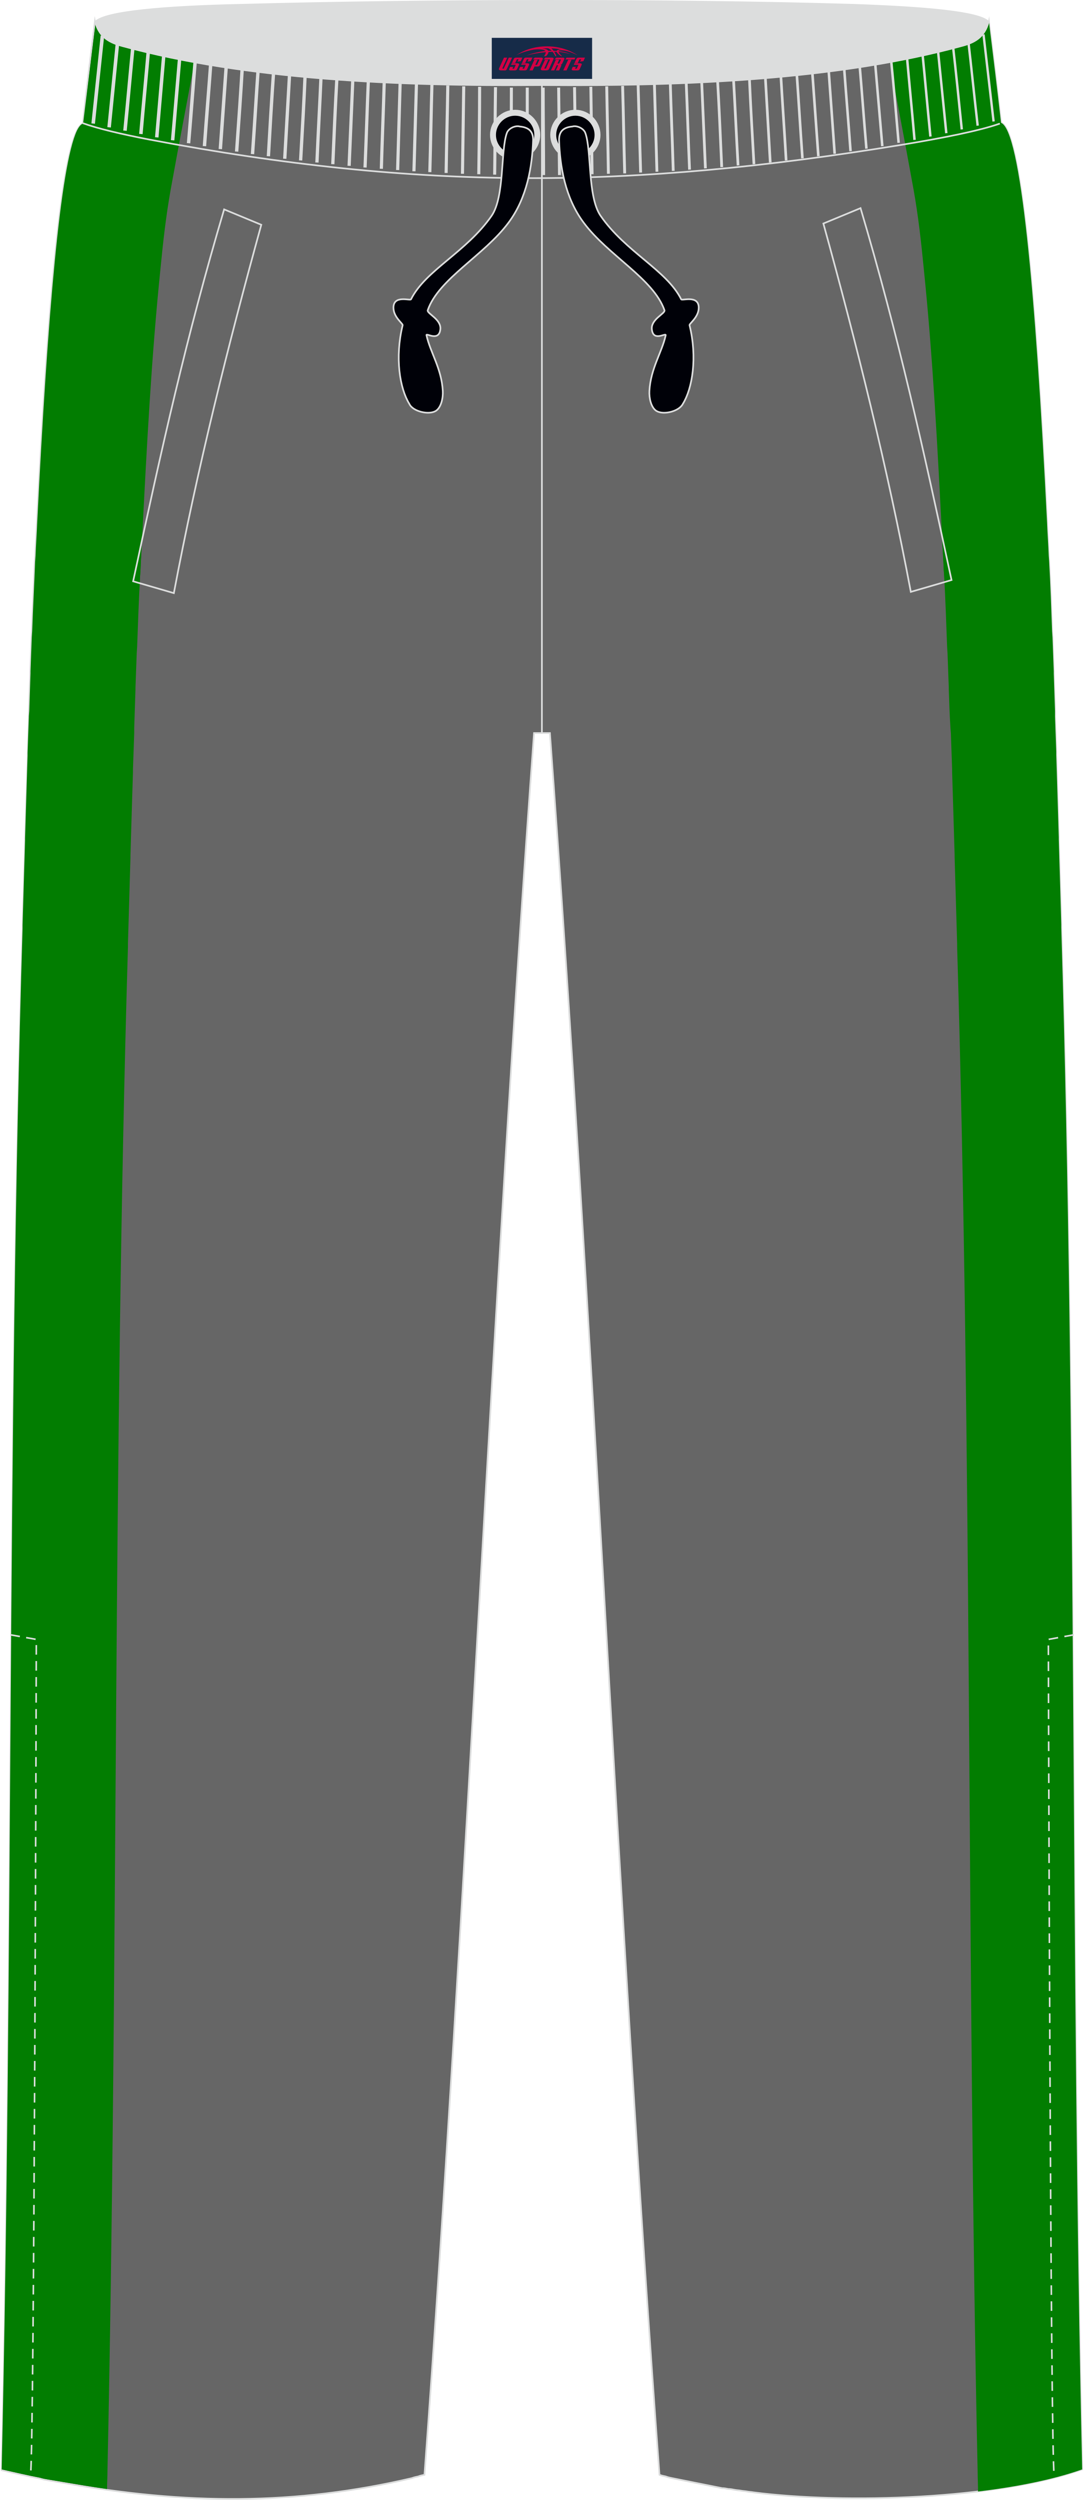<?xml version="1.0" encoding="utf-8"?>
<!-- Generator: Adobe Illustrator 24.0.1, SVG Export Plug-In . SVG Version: 6.00 Build 0)  -->
<svg xmlns="http://www.w3.org/2000/svg" xmlns:xlink="http://www.w3.org/1999/xlink" version="1.1" id="图层_1" x="0px" y="0px" width="259px" height="597px" viewBox="0 0 258.91 597.76" enable-background="new 0 0 258.91 597.76" xml:space="preserve">
<g>
	
		<path fill-rule="evenodd" clip-rule="evenodd" fill="#666666" stroke="#DCDDDD" stroke-width="0.4" stroke-miterlimit="22.926" d="   M22.49,5.14c1.3,7,72.13,14.61,106.95,14.51c34.72,0.2,105.55-7.5,106.95-14.51c1,8.1,2,16.21,2.9,24.21   c4.7,1.9,8.2,39.42,11.01,95.64l0,0c0.1,2.6,0.3,5.2,0.4,7.9l0.1,1.4c0.3,5.4,0.5,10.91,0.7,16.61l0.1,1.5c0.1,2.7,0.2,5.3,0.3,8.1   v0.5c0.1,3,0.2,6,0.3,9v1.3c0.1,2.8,0.2,5.6,0.3,8.5v0.7c0.1,3.2,0.2,6.5,0.3,9.8l0,0c0.1,3.3,0.2,6.6,0.3,9.9v0.5   c0.2,6.7,0.4,13.41,0.6,20.31v0.8c3.7,123.26,2.2,246.31,5,368.67c-20.41,7.2-56.83,8.3-78.64,5.5l0,0c-0.5-0.1-1-0.1-1.5-0.2l0,0   c-0.5-0.1-1-0.1-1.5-0.2l0,0c-0.5-0.1-1-0.1-1.5-0.2l0,0c-0.5-0.1-1-0.2-1.5-0.2l0,0c-0.5-0.1-1-0.2-1.5-0.2l0,0   c-0.5-0.1-1-0.2-1.5-0.3l0,0c-0.5-0.1-1-0.2-1.5-0.3l0,0c-0.5-0.1-1-0.2-1.5-0.3l0,0c-0.5-0.1-1-0.2-1.5-0.3l0,0   c-0.5-0.1-1-0.2-1.5-0.3l0,0c-0.5-0.1-1-0.2-1.5-0.3l0,0c-0.5-0.1-1-0.2-1.5-0.3l0,0c-0.5-0.1-1-0.2-1.5-0.3l0,0   c-0.5-0.1-1-0.2-1.5-0.4l0,0c-0.5-0.1-1-0.2-1.5-0.4l0,0c-10.2-138.16-16.01-278.33-26.21-416.49l0,0l0,0l0,0l0,0l0,0l0,0l0,0l0,0   l0,0l0,0l0,0l0,0l0,0l0,0l0,0l0,0l0,0l0,0l0,0l0,0l0,0l0,0l0,0l0,0l0,0l0,0l0,0l0,0l0,0l0,0l0,0l0,0l0,0l0,0l0,0l0,0l0,0l0,0l0,0   l0,0l0,0l0,0l0,0l0,0l0,0l0,0l0,0l0,0l0,0l0,0l0,0l0,0l0,0l0,0l0,0l0,0l0,0l0,0l0,0l0,0l0,0l0,0l0,0l0,0l0,0l0,0l0,0l0,0l0,0l0,0   l0,0l0,0l0,0l0,0l0,0l0,0l0,0l0,0l0,0l0,0l0,0l0,0l0,0l0,0l0,0l0,0l0,0l0,0l0,0l0,0l0,0l0,0l0,0l0,0l0,0l0,0l0,0l0,0l0,0l0,0l0,0   l0,0l0,0l0,0l0,0l0,0l0,0l0,0l0,0l0,0l0,0l0,0l0,0l0,0l0,0l0,0l0,0l0,0l0,0l0,0l0,0l0,0l0,0l0,0l0,0l0,0l0,0l0,0l0,0l0,0l0,0l0,0   l0,0l0,0l0,0l0,0l0,0l0,0l0,0l0,0l0,0l0,0l0,0l0,0l0,0l0,0l0,0l0,0l0,0l0,0l0,0l0,0l0,0l0,0l0,0l0,0l0,0l0,0l0,0l0,0l0,0l0,0l0,0   l0,0l0,0l0,0l0,0l0,0l0,0l0,0l0,0l0,0l0,0l0,0l0,0l0,0l0,0l0,0l0,0l0,0l0,0l0,0l0,0l0,0l0,0l0,0l0,0l0,0l0,0l0,0l0,0l0,0l0,0l0,0   l0,0l0,0l0,0l0,0l0,0l0,0l0,0l0,0l0,0l0,0l0,0l0,0l0,0l0,0l0,0l0,0l0,0l0,0l0,0l0,0l0,0l0,0l0,0l0,0l0,0l0,0l0,0l0,0l0,0l0,0l0,0   l0,0l0,0l0,0l0,0l0,0l0,0l0,0l0,0l0,0l0,0l0,0h-3.8l0,0l0,0l0,0l0,0l0,0l0,0l0,0l0,0l0,0l0,0l0,0l0,0l0,0l0,0l0,0l0,0l0,0l0,0   c-10.2,138.16-16.01,278.33-26.21,416.49l0,0c-0.5,0.1-1,0.2-1.5,0.4l0,0c-0.5,0.1-1,0.2-1.5,0.4l0,0   c-27.81,6.5-54.13,6.4-83.54,1.1l0,0c-0.6-0.1-1.2-0.2-1.8-0.3l0,0c-0.6-0.1-1.2-0.2-1.8-0.3l0,0c-0.6-0.1-1.2-0.2-1.8-0.4l0,0   c-3.1-0.6-6.1-1.3-9.2-2l0,0c2.8-122.86,1.3-245.81,5-368.67v-0.8c0.2-6.9,0.4-13.61,0.6-20.31v-0.5c0.1-3.3,0.2-6.6,0.3-9.9l0,0   c0.1-3.3,0.2-6.5,0.3-9.8V180c0.1-2.9,0.2-5.7,0.3-8.5v-1.3c0.1-3,0.2-6,0.3-9v-0.5c0.1-2.7,0.2-5.4,0.3-8.1l0.1-1.5   c0.2-5.7,0.5-11.21,0.7-16.61l0.1-1.4c0.1-2.7,0.3-5.3,0.4-7.9l0,0c2.8-56.23,6.3-93.74,11.01-95.64   C20.48,21.35,21.48,13.24,22.49,5.14z"/>
	<g>
		<g>
			<path fill-rule="evenodd" clip-rule="evenodd" fill="#027D01" d="M46.7,12.74c-1.7,9.2-3.8,20.01-6.1,32.72     c-1.1,6.2-1.8,12.41-2.4,18.61c-2.2,21.41-3.3,42.82-4.4,64.33c-0.1,2.7-0.3,5.3-0.4,8l-0.1,1.4c-0.3,5.6-0.5,11.2-0.7,16.81     l-0.1,1.6c-0.1,2.7-0.2,5.4-0.3,8.2v0.5c-0.1,3-0.2,6.1-0.3,9.1v1.3c-0.1,2.9-0.2,5.8-0.3,8.6v0.7c-0.1,3.3-0.2,6.6-0.3,9.8l0,0     c-0.1,3.4-0.2,6.7-0.3,10.1v0.5c-0.2,6.9-0.4,13.71-0.6,20.61v0.8c-3.6,121.46-2.3,242.91-4.9,364.37c0,1.5-0.1,3-0.1,4.4     c-3.5-0.5-7-1.1-10.61-1.7l0,0c-0.6-0.1-1.2-0.2-1.8-0.3l0,0c-0.6-0.1-1.2-0.2-1.8-0.3l0,0c-0.6-0.1-1.2-0.2-1.8-0.4l0,0     c-3.1-0.6-6.1-1.3-9.2-2c2.8-122.79,1.3-245.68,5-368.47v-0.8c0.2-6.9,0.4-13.61,0.6-20.31v-0.5c0.1-3.3,0.2-6.6,0.3-9.9l0,0     c0.1-3.3,0.2-6.5,0.3-9.8v-0.7c0.1-2.9,0.2-5.7,0.3-8.5v-0.21l0.1-1.29c0.1-3,0.2-6,0.3-9v-0.5c0.1-2.7,0.2-5.4,0.3-8.1l0.1-1.5     c0.2-5.7,0.5-11.2,0.7-16.61l0.1-1.4c0.1-2.7,0.3-5.3,0.4-7.9l0,0c2.49-50.07,5.54-85.3,9.5-93.76c0.46-0.92,0.92-1.49,1.4-1.68     l0.02-0.16c0.03-0.01,0.05-0.03,0.08-0.04c0.98-7.97,1.97-15.94,2.95-23.82c0.44,0.79,1.74,1.6,3.75,2.39     C30.49,9.61,37.72,11.26,46.7,12.74z"/>
			<path fill-rule="evenodd" clip-rule="evenodd" fill="#027D01" d="M212.27,12.74c1.7,9.2,3.8,20.01,6.1,32.72     c1.1,6.2,1.8,12.41,2.4,18.61c2.2,21.41,3.3,42.82,4.4,64.33c0.1,2.7,0.3,5.3,0.4,8l0.1,1.4c0.3,5.6,0.5,11.2,0.7,16.81l0.1,1.6     c0.1,2.7,0.2,5.4,0.3,8.2v0.5c0.1,3,0.2,6.1,0.4,9.1l0.1,1.3c0.1,2.9,0.2,5.8,0.3,8.6v0.7c0.1,3.3,0.2,6.6,0.3,9.8l0,0     c0.1,3.4,0.2,6.7,0.3,10.1v0.5c0.2,6.9,0.4,13.71,0.6,20.61v0.8c3.6,121.46,2.3,242.91,4.9,364.37c0,1.7,0.1,3.39,0.1,4.99     c9.34-1.13,18.04-2.86,24.91-5.29c-2.8-122.36-1.3-245.41-5-368.67v-0.8c-0.2-6.9-0.4-13.61-0.6-20.31v-0.5     c-0.1-3.3-0.2-6.6-0.3-9.9l0,0c-0.1-3.3-0.2-6.6-0.3-9.8v-0.7c-0.1-2.9-0.2-5.7-0.3-8.5v-1.3c-0.1-3-0.2-6-0.3-9v-0.5     c-0.1-2.8-0.2-5.4-0.3-8.1l-0.1-1.5c-0.2-5.7-0.4-11.21-0.7-16.61l-0.1-1.4c-0.1-2.7-0.3-5.3-0.4-7.9l0,0     c-2.8-56.23-6.3-93.74-11.01-95.64c-0.89-7.93-1.88-15.96-2.87-24C235.34,7.89,225.7,10.51,212.27,12.74z"/>
		</g>
		<path fill-rule="evenodd" clip-rule="evenodd" fill="#027D01" d="M33.76,129.16c-0.11,2.43-0.28,4.8-0.37,7.25l-0.1,1.4    l-0.09,1.66L31.64,139C32.35,135.66,33.06,132.38,33.76,129.16z"/>
		<path fill-rule="evenodd" clip-rule="evenodd" fill="#027D01" d="M225.17,128.21l0.01,0.19c0.1,2.7,0.3,5.3,0.4,8l0.1,1.4    l0.07,1.39l1.68-0.49C226.67,135.14,225.91,131.64,225.17,128.21z"/>
	</g>
	
		<path fill-rule="evenodd" clip-rule="evenodd" fill="#DCDDDD" stroke="#DCDDDD" stroke-width="0.4" stroke-linejoin="round" stroke-miterlimit="22.926" d="   M57.7,1.14c-18.31,0.4-32.72,1.6-35.12,4.1c1,3.8,3.6,5,6.6,5.8c29.41,8,65.83,9.6,100.25,9.3c34.42,0.3,70.83-1.3,100.25-9.3   c3.1-0.8,5.6-2,6.6-5.8c-2.2-2.4-15.41-3.5-32.52-4.1C159.95-0.16,101.72-0.06,57.7,1.14z"/>
	
		<line fill="none" stroke="#DCDDDD" stroke-width="0.4" stroke-miterlimit="22.926" x1="129.43" y1="19.85" x2="129.43" y2="175.22"/>
	
		<line fill="none" stroke="#DCDDDD" stroke-width="0.851" stroke-miterlimit="22.926" x1="22.08" y1="29.55" x2="24.29" y2="8.54"/>
	<g>
		<path fill="none" stroke="#DCDDDD" stroke-width="0.846" stroke-miterlimit="22.926" d="M25.89,30.45c0.7-7,1.4-14.11,2.1-21.11    "/>
		<path fill="none" stroke="#DCDDDD" stroke-width="0.841" stroke-miterlimit="22.926" d="M29.69,31.25c0.7-7,1.3-14.01,2-21.11"/>
		<path fill="none" stroke="#DCDDDD" stroke-width="0.836" stroke-miterlimit="22.926" d="M33.49,32.05c0.6-7,1.3-14.01,1.9-21.11    "/>
		<path fill="none" stroke="#DCDDDD" stroke-width="0.831" stroke-miterlimit="22.926" d="M37.29,32.85c0.6-7,1.2-14.01,1.8-21.01    "/>
		<path fill="none" stroke="#DCDDDD" stroke-width="0.826" stroke-miterlimit="22.926" d="M41.09,33.55c0.6-7,1.2-14.01,1.8-21.01    "/>
		<path fill="none" stroke="#DCDDDD" stroke-width="0.821" stroke-miterlimit="22.926" d="M44.9,34.25c0.6-7,1.1-14.01,1.7-21.01"/>
		<path fill="none" stroke="#DCDDDD" stroke-width="0.815" stroke-miterlimit="22.926" d="M48.7,34.95c0.5-7,1.1-14.01,1.6-21.01"/>
		<path fill="none" stroke="#DCDDDD" stroke-width="0.81" stroke-miterlimit="22.926" d="M52.5,35.65c0.5-7,1-14.01,1.5-21.01"/>
		<path fill="none" stroke="#DCDDDD" stroke-width="0.805" stroke-miterlimit="22.926" d="M56.4,36.25c0.5-7,1-14.01,1.4-21.01"/>
		<path fill="none" stroke="#DCDDDD" stroke-width="0.8" stroke-miterlimit="22.926" d="M60.2,36.85c0.5-7,0.9-14.01,1.4-21.01"/>
		<path fill="none" stroke="#DCDDDD" stroke-width="0.795" stroke-miterlimit="22.926" d="M64,37.36c0.4-7,0.8-14.01,1.3-21.01"/>
		<path fill="none" stroke="#DCDDDD" stroke-width="0.79" stroke-miterlimit="22.926" d="M67.91,37.96c0.4-7,0.8-14.01,1.2-21.01"/>
		<path fill="none" stroke="#DCDDDD" stroke-width="0.785" stroke-miterlimit="22.926" d="M71.71,38.36c0.4-7,0.8-14.01,1.1-21.01"/>
		<path fill="none" stroke="#DCDDDD" stroke-width="0.78" stroke-miterlimit="22.926" d="M75.61,38.86c0.3-7,0.7-14.01,1-21.01"/>
		<path fill="none" stroke="#DCDDDD" stroke-width="0.775" stroke-miterlimit="22.926" d="M79.41,39.26c0.3-7,0.6-14.01,1-21.01"/>
		<path fill="none" stroke="#DCDDDD" stroke-width="0.77" stroke-miterlimit="22.926" d="M83.31,39.66c0.3-7,0.6-14.01,0.9-21.01    "/>
		<path fill="none" stroke="#DCDDDD" stroke-width="0.765" stroke-miterlimit="22.926" d="M87.12,40.06c0.3-7,0.5-14.01,0.8-21.01    "/>
		<path fill="none" stroke="#DCDDDD" stroke-width="0.76" stroke-miterlimit="22.926" d="M91.02,40.36c0.2-7,0.5-14.01,0.7-21.01    "/>
		<path fill="none" stroke="#DCDDDD" stroke-width="0.755" stroke-miterlimit="22.926" d="M94.92,40.66c0.2-7,0.4-14.01,0.6-21.01    "/>
		<path fill="none" stroke="#DCDDDD" stroke-width="0.749" stroke-miterlimit="22.926" d="M98.82,40.96c0.2-7,0.4-14.01,0.6-21.01    "/>
		<path fill="none" stroke="#DCDDDD" stroke-width="0.745" stroke-miterlimit="22.926" d="M102.62,41.16    c0.2-7,0.3-14.01,0.5-20.91"/>
		<path fill="none" stroke="#DCDDDD" stroke-width="0.739" stroke-miterlimit="22.926" d="M106.52,41.36    c0.1-7,0.3-14.01,0.4-20.91"/>
		<path fill="none" stroke="#DCDDDD" stroke-width="0.734" stroke-miterlimit="22.926" d="M110.43,41.56    c0.1-7,0.2-14.01,0.3-20.91"/>
		<path fill="none" stroke="#DCDDDD" stroke-width="0.729" stroke-miterlimit="22.926" d="M114.33,41.66c0.1-7,0.2-14.01,0.2-20.91    "/>
		<path fill="none" stroke="#DCDDDD" stroke-width="0.725" stroke-miterlimit="22.926" d="M118.13,41.76    c0.1-7,0.1-14.01,0.2-20.91"/>
		<path fill="none" stroke="#DCDDDD" stroke-width="0.719" stroke-miterlimit="22.926" d="M122.03,41.86c0-7,0.1-13.91,0.1-20.91"/>
		<path fill="none" stroke="#DCDDDD" stroke-width="0.714" stroke-miterlimit="22.926" d="M125.93,41.86c0-7,0-13.91,0-20.91"/>
		<path fill="none" stroke="#DCDDDD" stroke-width="0.709" stroke-miterlimit="22.926" d="M129.84,41.86c0-7-0.1-13.91-0.1-20.91"/>
		<path fill="none" stroke="#DCDDDD" stroke-width="0.704" stroke-miterlimit="22.926" d="M133.64,41.86    c-0.1-7-0.1-13.91-0.2-20.91"/>
		<path fill="none" stroke="#DCDDDD" stroke-width="0.699" stroke-miterlimit="22.926" d="M137.54,41.76    c-0.1-7-0.2-13.91-0.3-20.91"/>
		<path fill="none" stroke="#DCDDDD" stroke-width="0.694" stroke-miterlimit="22.926" d="M141.44,41.66    c-0.1-7-0.2-13.91-0.3-20.91"/>
		<path fill="none" stroke="#DCDDDD" stroke-width="0.689" stroke-miterlimit="22.926" d="M145.34,41.56    c-0.1-7-0.3-13.91-0.4-20.91"/>
		<path fill="none" stroke="#DCDDDD" stroke-width="0.684" stroke-miterlimit="22.926" d="M149.24,41.46    c-0.2-7-0.3-13.91-0.5-20.91"/>
		<path fill="none" stroke="#DCDDDD" stroke-width="0.679" stroke-miterlimit="22.926" d="M153.05,41.26    c-0.2-7-0.4-13.91-0.6-20.91"/>
		<path fill="none" stroke="#DCDDDD" stroke-width="0.673" stroke-miterlimit="22.926" d="M156.95,41.06    c-0.2-7-0.4-13.91-0.6-20.91"/>
		<path fill="none" stroke="#DCDDDD" stroke-width="0.669" stroke-miterlimit="22.926" d="M160.85,40.86    c-0.2-7-0.5-13.91-0.7-20.91"/>
		<path fill="none" stroke="#DCDDDD" stroke-width="0.663" stroke-miterlimit="22.926" d="M164.75,40.56    c-0.3-7-0.5-13.91-0.8-20.91"/>
		<path fill="none" stroke="#DCDDDD" stroke-width="0.658" stroke-miterlimit="22.926" d="M168.55,40.26    c-0.3-7-0.6-13.91-0.9-20.91"/>
		<path fill="none" stroke="#DCDDDD" stroke-width="0.653" stroke-miterlimit="22.926" d="M172.45,39.96c-0.3-7-0.6-13.91-1-20.91    "/>
		<path fill="none" stroke="#DCDDDD" stroke-width="0.648" stroke-miterlimit="22.926" d="M176.36,39.56    c-0.4-7-0.7-13.91-1.1-20.81"/>
		<path fill="none" stroke="#DCDDDD" stroke-width="0.643" stroke-miterlimit="22.926" d="M180.16,39.26    c-0.4-7-0.8-13.91-1.1-20.81"/>
		<path fill="none" stroke="#DCDDDD" stroke-width="0.638" stroke-miterlimit="22.926" d="M184.06,38.86    c-0.4-7-0.8-13.91-1.2-20.81"/>
		<path fill="none" stroke="#DCDDDD" stroke-width="0.633" stroke-miterlimit="22.926" d="M187.86,38.36    c-0.4-6.9-0.9-13.91-1.3-20.81"/>
		<path fill="none" stroke="#DCDDDD" stroke-width="0.628" stroke-miterlimit="22.926" d="M191.76,37.86    c-0.5-6.9-0.9-13.91-1.4-20.81"/>
		<path fill="none" stroke="#DCDDDD" stroke-width="0.623" stroke-miterlimit="22.926" d="M195.57,37.36    c-0.5-6.9-1-13.91-1.5-20.81"/>
		<path fill="none" stroke="#DCDDDD" stroke-width="0.618" stroke-miterlimit="22.926" d="M199.47,36.76    c-0.5-6.9-1-13.91-1.5-20.81"/>
		<path fill="none" stroke="#DCDDDD" stroke-width="0.613" stroke-miterlimit="22.926" d="M203.27,36.15    c-0.5-6.9-1.1-13.91-1.6-20.81"/>
		<path fill="none" stroke="#DCDDDD" stroke-width="0.608" stroke-miterlimit="22.926" d="M207.07,35.55    c-0.6-6.9-1.1-13.91-1.7-20.81"/>
		<path fill="none" stroke="#DCDDDD" stroke-width="0.603" stroke-miterlimit="22.926" d="M210.87,34.95    c-0.6-6.9-1.2-13.91-1.8-20.81"/>
		<path fill="none" stroke="#DCDDDD" stroke-width="0.598" stroke-miterlimit="22.926" d="M214.77,34.15    c-0.6-6.9-1.2-13.91-1.9-20.81"/>
		<path fill="none" stroke="#DCDDDD" stroke-width="0.593" stroke-miterlimit="22.926" d="M218.58,33.45    c-0.6-6.9-1.3-13.91-1.9-20.81"/>
		<path fill="none" stroke="#DCDDDD" stroke-width="0.587" stroke-miterlimit="22.926" d="M222.38,32.65    c-0.7-6.9-1.3-13.91-2-20.81"/>
		<path fill="none" stroke="#DCDDDD" stroke-width="0.582" stroke-miterlimit="22.926" d="M226.18,31.85    c-0.7-6.9-1.4-13.81-2.1-20.81"/>
		<path fill="none" stroke="#DCDDDD" stroke-width="0.578" stroke-miterlimit="22.926" d="M229.88,30.95    c-0.7-6.9-1.4-13.91-2.2-20.81"/>
		<path fill="none" stroke="#DCDDDD" stroke-width="0.572" stroke-miterlimit="22.926" d="M233.68,30.05    c-0.8-6.9-1.5-13.91-2.3-20.81"/>
	</g>
	
		<line fill="none" stroke="#DCDDDD" stroke-width="0.567" stroke-miterlimit="22.926" x1="237.49" y1="29.05" x2="235.08" y2="8.24"/>
	<path fill="none" stroke="#DCDDDD" stroke-width="0.4" stroke-miterlimit="22.926" d="M238.99,29.55   c-4.8,1.7-13.31,3.4-23.61,5.1c-64.83,10.61-115.05,11.01-179.98-1.3c-6.7-1.3-12.21-2.6-15.81-3.9"/>
	<g>
		
			<path fill-rule="evenodd" clip-rule="evenodd" fill="#000108" stroke="#DCDDDD" stroke-width="1.418" stroke-linecap="round" stroke-linejoin="round" stroke-miterlimit="22.926" d="    M123.03,37.56c2.9,0,5.3-2.4,5.3-5.3s-2.4-5.3-5.3-5.3s-5.3,2.4-5.3,5.3C117.73,35.15,120.13,37.56,123.03,37.56z"/>
		
			<path fill-rule="evenodd" clip-rule="evenodd" fill="#000108" stroke="#DCDDDD" stroke-width="1.418" stroke-linecap="round" stroke-linejoin="round" stroke-miterlimit="22.926" d="    M137.44,37.56c2.9,0,5.3-2.4,5.3-5.3s-2.4-5.3-5.3-5.3c-2.9,0-5.3,2.4-5.3,5.3C132.14,35.15,134.54,37.56,137.44,37.56z"/>
		
			<path fill-rule="evenodd" clip-rule="evenodd" fill="#000108" stroke="#DCDDDD" stroke-width="0.4" stroke-miterlimit="22.926" d="    M121.03,31.85c-1.5,4.3-0.5,15.11-3.6,19.71c-6,8.7-15.81,13.01-19.31,20.01c-0.2,0.4-4.2-1.1-4.2,2c0,2.3,2.3,3.8,2.2,4.2    c-1.9,7.7-0.7,15.11,1.6,18.81c0.8,1.8,4.6,2.7,6.3,1.7c1.3-0.8,1.8-3.1,1.7-4.8c-0.3-5.4-3-9.2-3.9-13.31    c-0.2-0.7,2.9,1.6,3.3-1.3c0.4-2.5-3.3-3.9-3-4.7c2.6-7.5,13.51-13.11,19.31-20.91c4.5-6,5.7-13.61,5.9-19.81c0-2.1-1.1-3-3.2-3.2    C123.13,29.95,121.43,30.65,121.03,31.85z"/>
		
			<path fill-rule="evenodd" clip-rule="evenodd" fill="#000108" stroke="#DCDDDD" stroke-width="0.4" stroke-miterlimit="22.926" d="    M139.84,31.85c1.5,4.3,0.5,15.11,3.6,19.71c6,8.7,15.81,13.01,19.31,20.01c0.2,0.4,4.2-1.1,4.2,2c0,2.3-2.3,3.8-2.2,4.2    c1.9,7.7,0.7,15.11-1.6,18.81c-0.9,1.8-4.6,2.7-6.3,1.7c-1.3-0.8-1.8-3.1-1.7-4.8c0.3-5.4,3-9.2,3.9-13.31    c0.1-0.7-2.9,1.6-3.3-1.3c-0.4-2.5,3.3-3.9,3-4.7c-2.6-7.5-13.51-13.11-19.31-20.91c-4.5-6-5.7-13.61-5.9-19.81    c0-2.1,1.1-3,3.2-3.2C137.74,29.95,139.44,30.65,139.84,31.85z"/>
	</g>
	<path fill="none" stroke="#DCDDDD" stroke-width="0.383" stroke-miterlimit="22.926" stroke-dasharray="2.295,1.53" d="   M2.28,390.92l6.2,1.1c0,0-0.5,194.69-1.4,199.99"/>
	<path fill="none" stroke="#DCDDDD" stroke-width="0.383" stroke-miterlimit="22.926" stroke-dasharray="2.295,1.53" d="   M256.69,390.92l-6.1,1.1c0,0,0.5,194.69,1.4,199.99"/>
	
	<g>
		<path fill="none" stroke="#DCDDDD" stroke-width="0.4" stroke-miterlimit="22.926" d="M31.64,139l9.74,2.83    c5.63-29.81,12.94-59.12,20.92-88.08l-8.89-3.68C44.32,80.77,38.52,106.96,31.64,139z"/>
		<path fill="none" stroke="#DCDDDD" stroke-width="0.4" stroke-miterlimit="22.926" d="M227.43,138.7l-9.74,2.83    c-5.63-29.81-12.94-59.12-20.92-88.08l8.89-3.68C214.75,80.47,220.55,106.67,227.43,138.7z"/>
	</g>
</g>
<g id="tag_logo">
	<rect y="9.05" fill="#162B48" width="24" height="9.818" x="117.44"/>
	<g>
		<path fill="#D30044" d="M133.4,12.24l0.005-0.011c0.131-0.311,1.085-0.262,2.351,0.071c0.715,0.24,1.44,0.54,2.193,0.9    c-0.218-0.147-0.447-0.289-0.682-0.42l0.011,0.005l-0.011-0.005c-1.478-0.845-3.218-1.418-5.1-1.62    c-1.282-0.115-1.658-0.082-2.411-0.055c-2.449,0.142-4.68,0.905-6.458,2.095c1.26-0.638,2.722-1.075,4.195-1.336    c1.467-0.18,2.476-0.033,2.771,0.344c-1.691,0.175-3.469,0.633-4.555,1.075c1.156-0.338,2.967-0.665,4.647-0.813    c0.016,0.251-0.115,0.567-0.415,0.96h0.475c0.376-0.382,0.584-0.725,0.595-1.004c0.333-0.022,0.66-0.033,0.971-0.033    C132.23,12.68,132.44,13.03,132.64,13.42h0.262c-0.125-0.344-0.295-0.687-0.518-1.036c0.207,0,0.393,0.005,0.567,0.011    c0.104,0.267,0.496,0.66,1.058,1.025h0.245c-0.442-0.365-0.753-0.753-0.835-1.004c1.047,0.065,1.696,0.224,2.885,0.513    C135.22,12.5,134.48,12.33,133.4,12.24z M130.96,12.15c-0.164-0.295-0.655-0.485-1.402-0.551    c0.464-0.033,0.922-0.055,1.364-0.055c0.311,0.147,0.589,0.344,0.84,0.589C131.5,12.13,131.23,12.14,130.96,12.15z M132.94,12.2c-0.224-0.016-0.458-0.027-0.715-0.044c-0.147-0.202-0.311-0.398-0.502-0.6c0.082,0,0.164,0.005,0.24,0.011    c0.72,0.033,1.429,0.125,2.138,0.273C133.43,11.8,133.05,11.96,132.94,12.2z"/>
		<path fill="#D30044" d="M120.36,13.78L119.19,16.33C119.01,16.7,119.28,16.84,119.76,16.84l0.873,0.005    c0.115,0,0.251-0.049,0.327-0.175l1.342-2.891H121.52L120.3,16.41H120.13c-0.147,0-0.185-0.033-0.147-0.125l1.156-2.504H120.36L120.36,13.78z M122.22,15.13h1.271c0.36,0,0.584,0.125,0.442,0.425L123.46,16.59C123.36,16.81,123.09,16.84,122.86,16.84H121.94c-0.267,0-0.442-0.136-0.349-0.333l0.235-0.513h0.742L122.39,16.37C122.37,16.42,122.41,16.43,122.47,16.43h0.18    c0.082,0,0.125-0.016,0.147-0.071l0.376-0.813c0.011-0.022,0.011-0.044-0.055-0.044H122.05L122.22,15.13L122.22,15.13z M123.04,15.06h-0.78l0.475-1.025c0.098-0.218,0.338-0.256,0.578-0.256H124.76L124.37,14.62L123.59,14.74l0.262-0.562H123.56c-0.082,0-0.12,0.016-0.147,0.071L123.04,15.06L123.04,15.06z M124.63,15.13L124.46,15.5h1.069c0.06,0,0.06,0.016,0.049,0.044    L125.2,16.36C125.18,16.41,125.14,16.43,125.06,16.43H124.88c-0.055,0-0.104-0.011-0.082-0.06l0.175-0.376H124.23L124,16.51C123.9,16.7,124.08,16.84,124.35,16.84h0.916c0.24,0,0.502-0.033,0.605-0.251l0.475-1.031c0.142-0.3-0.082-0.425-0.442-0.425H124.63L124.63,15.13z M125.44,15.06l0.371-0.818c0.022-0.055,0.06-0.071,0.147-0.071h0.295L125.99,14.73l0.791-0.115l0.387-0.845H125.72c-0.24,0-0.48,0.038-0.578,0.256L124.67,15.06L125.44,15.06L125.44,15.06z M127.84,15.52h0.278c0.087,0,0.153-0.022,0.202-0.115    l0.496-1.075c0.033-0.076-0.011-0.12-0.125-0.12H127.29l0.431-0.431h1.522c0.355,0,0.485,0.153,0.393,0.355l-0.676,1.445    c-0.06,0.125-0.175,0.333-0.644,0.327l-0.649-0.005L127.23,16.84H126.45l1.178-2.558h0.785L127.84,15.52L127.84,15.52z     M130.43,16.33c-0.022,0.049-0.06,0.076-0.142,0.076h-0.191c-0.082,0-0.109-0.027-0.082-0.076l0.944-2.051h-0.785l-0.987,2.138    c-0.125,0.273,0.115,0.415,0.453,0.415h0.72c0.327,0,0.649-0.071,0.769-0.322l1.085-2.384c0.093-0.202-0.06-0.355-0.415-0.355    h-1.533l-0.431,0.431h1.38c0.115,0,0.164,0.033,0.131,0.104L130.43,16.33L130.43,16.33z M133.15,15.2h0.278    c0.087,0,0.158-0.022,0.202-0.115l0.344-0.753c0.033-0.076-0.011-0.12-0.125-0.12h-1.402l0.425-0.431h1.527    c0.355,0,0.485,0.153,0.393,0.355l-0.529,1.124c-0.044,0.093-0.147,0.18-0.393,0.18c0.224,0.011,0.256,0.158,0.175,0.327    l-0.496,1.075h-0.785l0.54-1.167c0.022-0.055-0.005-0.087-0.104-0.087h-0.235L132.38,16.84h-0.785l1.178-2.558h0.785L133.15,15.2L133.15,15.2z M135.72,14.29L134.54,16.84h0.785l1.184-2.558H135.72L135.72,14.29z M137.23,14.22l0.202-0.431h-2.1l-0.295,0.431    H137.23L137.23,14.22z M137.21,15.13h1.271c0.36,0,0.584,0.125,0.442,0.425l-0.475,1.031c-0.104,0.218-0.371,0.251-0.605,0.251    h-0.916c-0.267,0-0.442-0.136-0.349-0.333l0.235-0.513h0.742L137.38,16.37c-0.022,0.049,0.022,0.06,0.082,0.06h0.18    c0.082,0,0.125-0.016,0.147-0.071l0.376-0.813c0.011-0.022,0.011-0.044-0.049-0.044h-1.069L137.21,15.13L137.21,15.13z     M138.02,15.06H137.24l0.475-1.025c0.098-0.218,0.338-0.256,0.578-0.256h1.451l-0.387,0.845l-0.791,0.115l0.262-0.562h-0.295    c-0.082,0-0.12,0.016-0.147,0.071L138.02,15.06z"/>
	</g>
</g>
</svg>